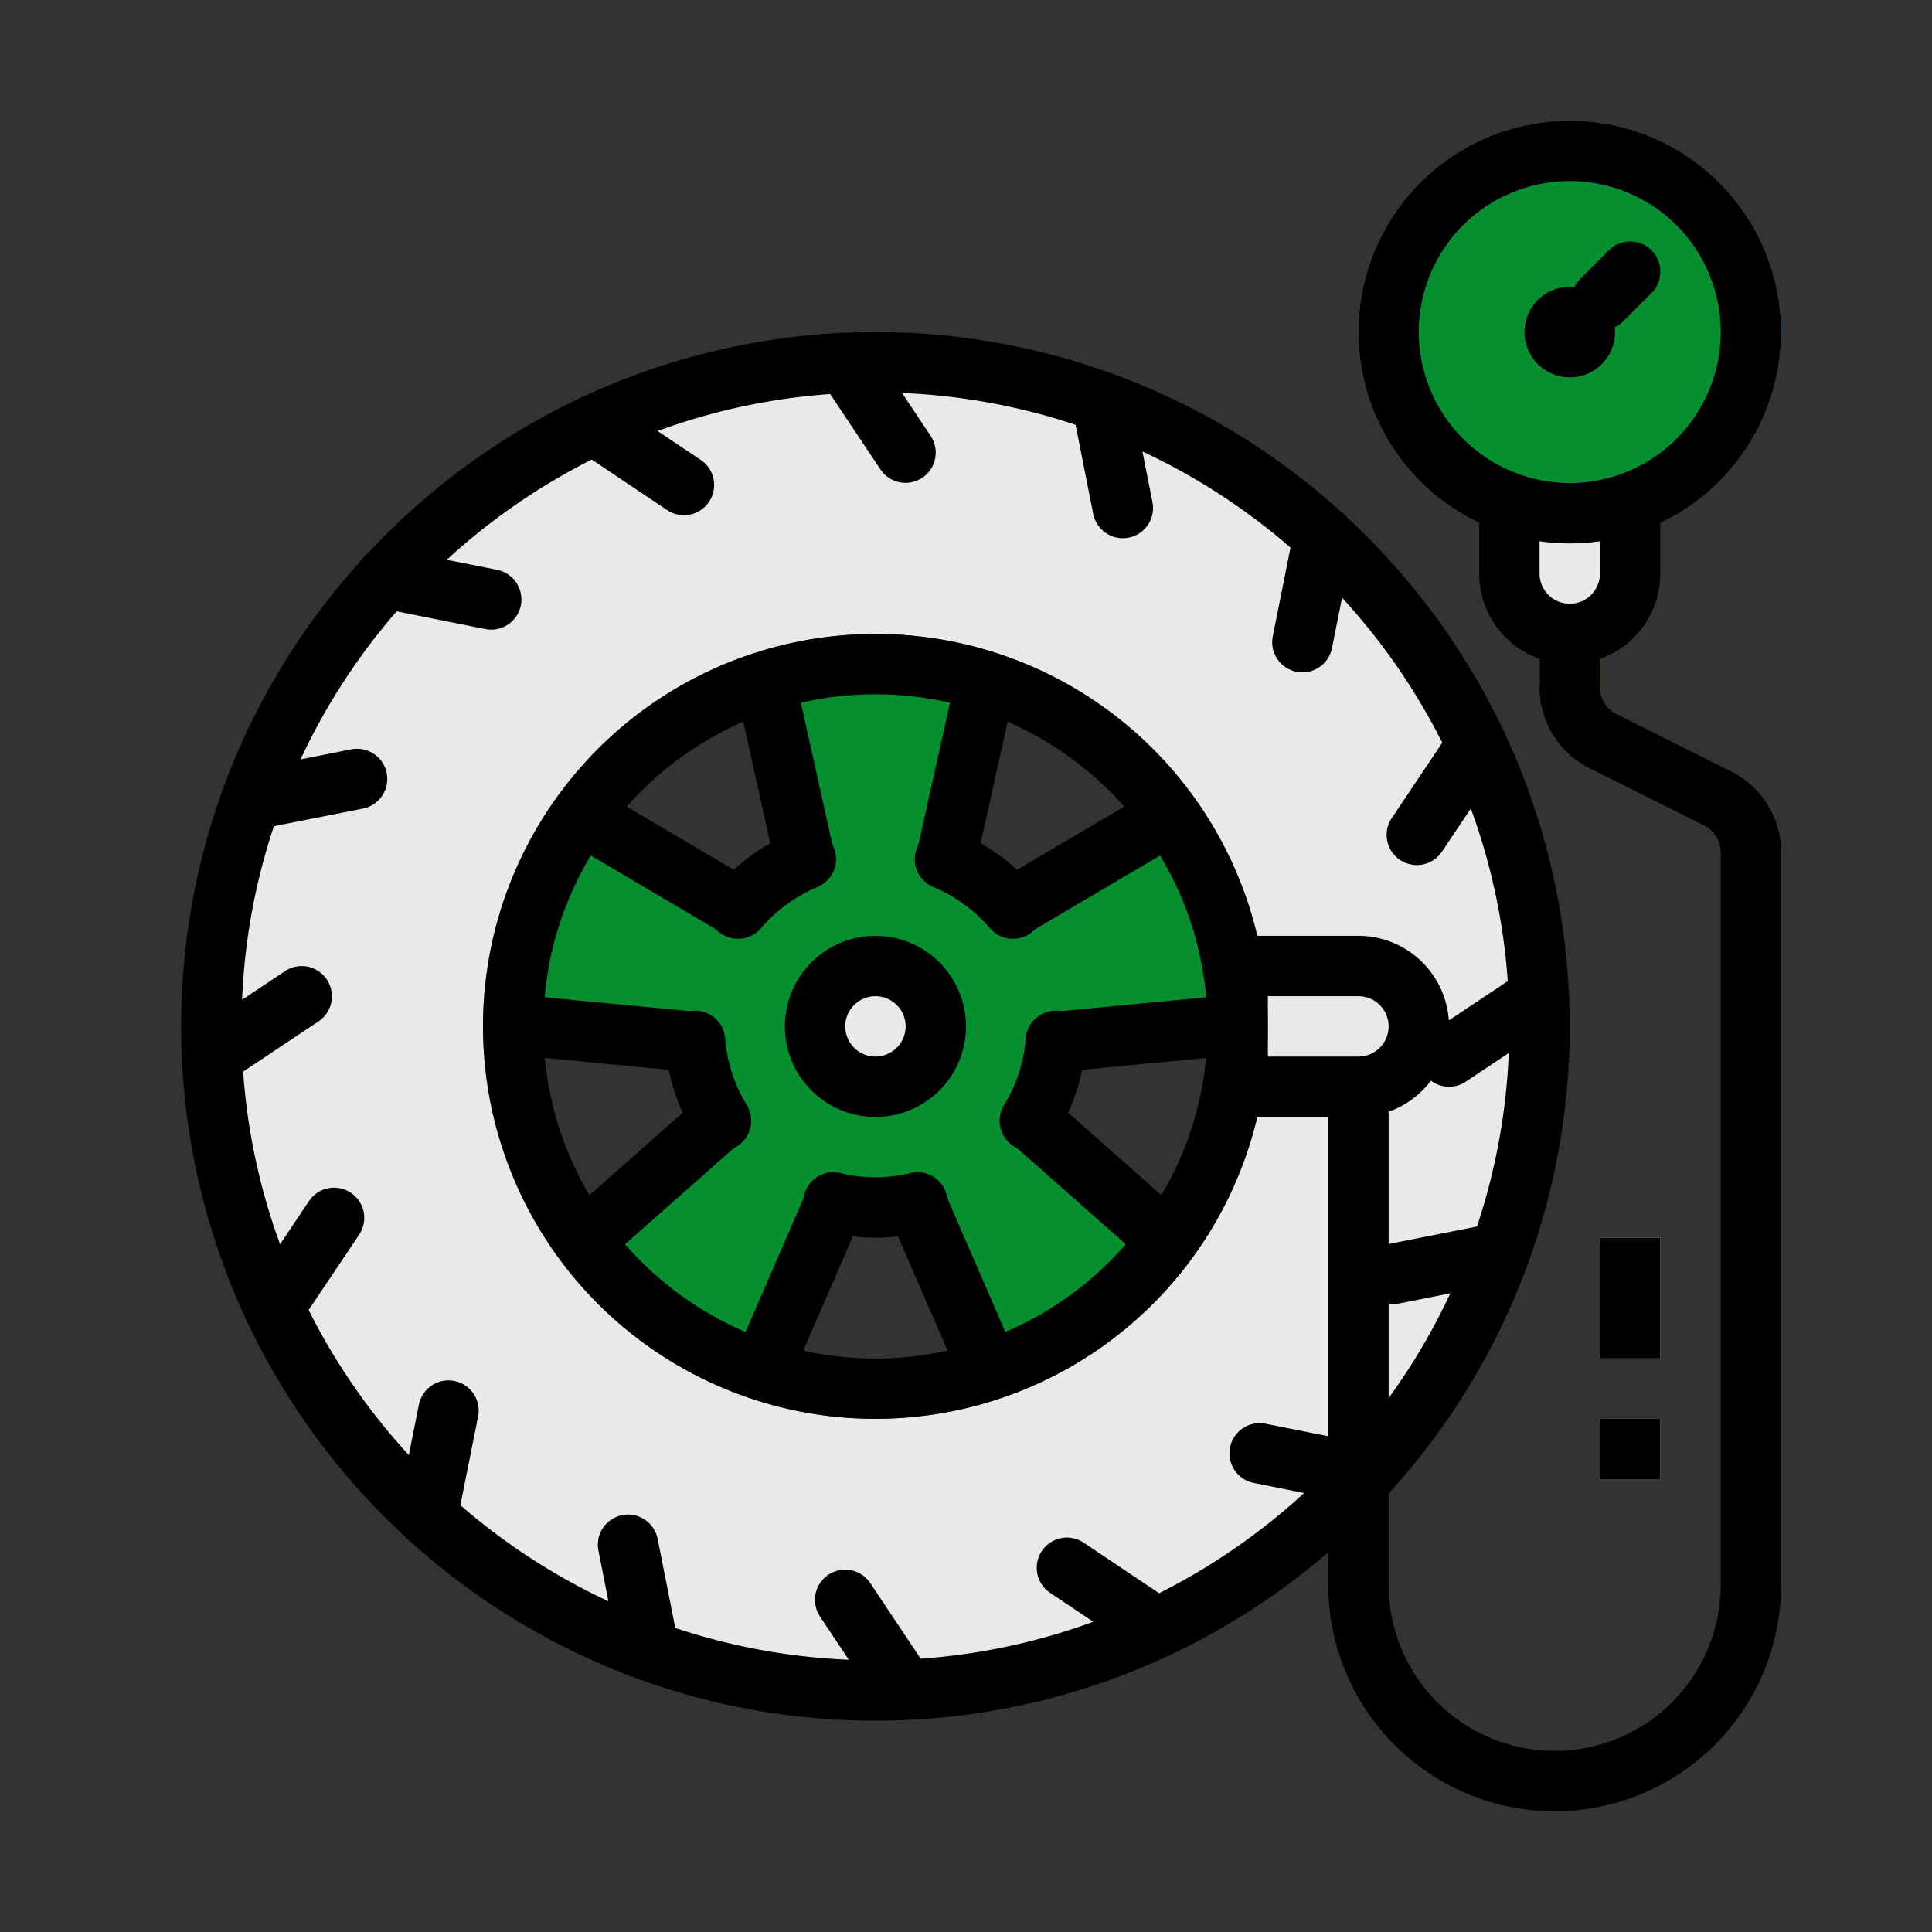 <svg xmlns="http://www.w3.org/2000/svg" version="1.1" xmlns:xlink="http://www.w3.org/1999/xlink" xmlns:svgjs="http://svgjs.com/svgjs" x="0" y="0" viewBox="0 0 512 512" style="enable-background:new 0 0 512 512" xml:space="preserve" class=""><rect x="0" y="0" width="512" height="512" fill="#333333" stroke="none"/><g><g xmlns="http://www.w3.org/2000/svg" id="filled_outline" data-name="filled outline"><g fill="#f5b02e"><path d="m232 176a95.873 95.873 0 0 0 -29.209 4.558l9.738 43.823a19.946 19.946 0 0 0 38.942 0l9.738-43.823a95.873 95.873 0 0 0 -29.209-4.558z" fill="#058f2f" data-original="#f5b02e" class=""/><path d="m140.663 242.334a95.867 95.867 0 0 0 -4.691 29.189l44.687 4.28a19.946 19.946 0 0 0 12.034-37.036l-38.669-22.8a95.859 95.859 0 0 0 -13.361 26.367z" fill="#058f2f" data-original="#f5b02e" class=""/><path d="m175.573 349.666a95.847 95.847 0 0 0 26.31 13.481l17.879-41.178a19.945 19.945 0 0 0 -31.5-22.889l-33.637 29.729a95.855 95.855 0 0 0 20.948 20.857z" fill="#058f2f" data-original="#f5b02e" class=""/><path d="m288.427 349.666a95.855 95.855 0 0 0 20.952-20.857l-33.637-29.729a19.945 19.945 0 0 0 -31.5 22.889l17.879 41.178a95.847 95.847 0 0 0 26.306-13.481z" fill="#058f2f" data-original="#f5b02e" class=""/><path d="m323.3 242.334a95.831 95.831 0 0 0 -13.361-26.371l-38.668 22.8a19.946 19.946 0 0 0 12.034 37.037l44.688-4.28a95.868 95.868 0 0 0 -4.693-29.186z" fill="#058f2f" data-original="#f5b02e" class=""/></g><path d="m232 96a176 176 0 1 0 176 176 176 176 0 0 0 -176-176zm0 272a96 96 0 1 1 96-96 96 96 0 0 1 -96 96z" fill="#e9e9e9" data-original="#878787" class=""/><circle cx="232" cy="271.998" fill="#058f2f" r="48" data-original="#f5b02e" class=""/><circle cx="232" cy="272" fill="#e9e9e9" r="16" data-original="#e0a12a" class=""/><path d="m424 328h16v32h-16z" fill="#bef5fa" data-original="#bef5fa"/><path d="m424 376h16v16h-16z" fill="#bef5fa" data-original="#bef5fa"/><path d="m360 288h-32v-32h32a16 16 0 0 1 16 16 16 16 0 0 1 -16 16z" fill="#e9e9e9" data-original="#c94536" class=""/><path d="m328 288h18.769a104.6 104.6 0 0 0 0-32h-18.769z" fill="#e9e9e9" data-original="#bb4033" class=""/><path d="m232 168a104 104 0 1 0 104 104 104 104 0 0 0 -104-104zm0 192a88 88 0 1 1 88-88 88 88 0 0 1 -88 88z" fill="#058f2f" data-original="#f5b02e" class=""/><path d="m408 181.781a15.53 15.53 0 0 0 16 0v-21.781h-16z" fill="#d38e14" data-original="#d38e14"/><path d="m416 168a16 16 0 0 1 -16-16v-24h32v24a16 16 0 0 1 -16 16z" fill="#e9e9e9" data-original="#3e8cc7" class=""/><circle cx="416" cy="88" fill="#058f2f" r="48" data-original="#ebebeb" class=""/><path d="m416 144a56 56 0 1 1 56-56 56.063 56.063 0 0 1 -56 56zm0-96a40 40 0 1 0 40 40 40.047 40.047 0 0 0 -40-40z" fill="#4298d1" data-original="#4298d1"/><path d="m232 248a24 24 0 1 0 24 24 24.027 24.027 0 0 0 -24-24zm0 32a8 8 0 1 1 8-8 8.009 8.009 0 0 1 -8 8z" fill="#000000" data-original="#000000" class=""/><path d="m458.733 204.422-30.311-15.155a7.958 7.958 0 0 1 -4.422-7.156v-7.487a24.038 24.038 0 0 0 16-22.624v-13.414a56 56 0 1 0 -48 0v13.414a24.038 24.038 0 0 0 16 22.624v7.487a23.869 23.869 0 0 0 13.267 21.467l30.311 15.155a7.958 7.958 0 0 1 4.422 7.156v194.111a44 44 0 0 1 -88 0v-24.079a7.8 7.8 0 0 0 .53-.7 184.258 184.258 0 0 0 36.224-59.852 7.97 7.97 0 0 0 .5-1.418 183.871 183.871 0 0 0 -6.223-139.064 7.968 7.968 0 0 0 -.8-1.71 184.94 184.94 0 0 0 -41.231-56.068 7.988 7.988 0 0 0 -1.806-1.662 184.271 184.271 0 0 0 -59.819-36.2 7.966 7.966 0 0 0 -1.434-.511 183.871 183.871 0 0 0 -139.051 6.224 7.969 7.969 0 0 0 -1.718.8 184.952 184.952 0 0 0 -56.072 41.248 7.977 7.977 0 0 0 -1.654 1.8 184.253 184.253 0 0 0 -36.2 59.83 7.97 7.97 0 0 0 -.505 1.418 183.871 183.871 0 0 0 6.223 139.064 8.012 8.012 0 0 0 .8 1.71 184.96 184.96 0 0 0 41.236 56.061 7.988 7.988 0 0 0 1.806 1.662 184.254 184.254 0 0 0 59.767 36.178 8.016 8.016 0 0 0 1.522.544 183.166 183.166 0 0 0 61.905 10.725c2.64 0 5.264-.069 7.878-.18h.009.028a182.7 182.7 0 0 0 69.236-16.8 7.994 7.994 0 0 0 1.613-.754 184.6 184.6 0 0 0 41.236-26.895v8.629a60 60 0 0 0 120 0v-194.111a23.869 23.869 0 0 0 -13.267-21.467zm-82.733-116.422a40 40 0 1 1 40 40 40.045 40.045 0 0 1 -40-40zm40 56a56.14 56.14 0 0 0 8-.581v8.581a8 8 0 0 1 -16 0v-8.581a56.14 56.14 0 0 0 8 .581zm-80 120h24a8 8 0 0 1 0 16h-24zm43.2 22.385a7.966 7.966 0 0 0 9.239.271l11.4-7.6a167.018 167.018 0 0 1 -8.428 45.988l-23.411 4.632v-35.052a24.1 24.1 0 0 0 11.2-8.239zm-11.2 59.058a7.88 7.88 0 0 0 1.361.119 8.021 8.021 0 0 0 1.562-.154l13.43-2.658a168.164 168.164 0 0 1 -16.353 27.759zm-286.209 1.737 13.365-19.947a8 8 0 1 0 -13.292-8.906l-7.643 11.406a166.827 166.827 0 0 1 -9.788-45.74l20-13.337a8 8 0 0 0 -8.876-13.312l-11.4 7.6a167.018 167.018 0 0 1 8.428-45.988l23.6-4.67a8 8 0 0 0 -3.106-15.7l-13.43 2.658a168.492 168.492 0 0 1 25.465-39.24l23.5 4.7a8 8 0 0 0 3.135-15.69l-13.35-2.667a168.718 168.718 0 0 1 38.422-26.557l19.947 13.365a8 8 0 1 0 8.906-13.292l-11.406-7.643a166.827 166.827 0 0 1 45.74-9.788l13.337 20a8 8 0 0 0 13.312-8.876l-7.6-11.4a167.018 167.018 0 0 1 45.988 8.428l4.67 23.6a8 8 0 0 0 15.7-3.106l-2.658-13.43a168.492 168.492 0 0 1 39.24 25.465l-4.695 23.5a8 8 0 1 0 15.69 3.135l2.667-13.35a168.718 168.718 0 0 1 26.557 38.422l-13.365 19.947a8 8 0 1 0 13.292 8.906l7.643-11.406a166.827 166.827 0 0 1 9.788 45.74l-15.624 10.417a24.027 24.027 0 0 0 -23.95-22.424h-26.8a104 104 0 1 0 0 48h18.8v84.614l-16.613-3.314a8 8 0 0 0 -3.135 15.69l13.35 2.667a168.718 168.718 0 0 1 -38.422 26.557l-19.947-13.365a8 8 0 1 0 -8.906 13.292l11.406 7.643a166.827 166.827 0 0 1 -45.74 9.788l-13.337-20a8 8 0 1 0 -13.312 8.876l7.6 11.4a167.018 167.018 0 0 1 -45.988-8.428l-4.67-23.6a8 8 0 1 0 -15.7 3.106l2.658 13.43a168.492 168.492 0 0 1 -39.24-25.465l4.695-23.5a8 8 0 0 0 -15.69-3.135l-2.667 13.35a168.718 168.718 0 0 1 -26.551-38.426zm184.635 5.8-14.85-34.2a12.068 12.068 0 0 1 -.662-1.993 8 8 0 0 0 -9.633-5.923 38.579 38.579 0 0 1 -18.562 0 8 8 0 0 0 -9.633 5.923 12.068 12.068 0 0 1 -.662 1.993l-14.85 34.2a88.431 88.431 0 0 1 -31.927-23.244l27.909-24.665a12.027 12.027 0 0 1 1.7-1.248 8 8 0 0 0 2.652-11 39.412 39.412 0 0 1 -5.736-17.626 8 8 0 0 0 -8.611-7.343 12.143 12.143 0 0 1 -2.1-.014l-37.116-3.555a87.385 87.385 0 0 1 12.224-37.555l32.1 18.929a12 12 0 0 1 1.7 1.22 8 8 0 0 0 11.274-.873 40.275 40.275 0 0 1 15-10.94 8 8 0 0 0 4.319-10.44 11.928 11.928 0 0 1 -.624-1.979l-8.091-36.41a88.359 88.359 0 0 1 39.5 0l-8.091 36.411a11.947 11.947 0 0 1 -.624 1.978 8 8 0 0 0 4.319 10.44 40.264 40.264 0 0 1 15 10.94 8 8 0 0 0 11.274.873 12.044 12.044 0 0 1 1.7-1.22l32.1-18.929a87.385 87.385 0 0 1 12.224 37.555l-37.114 3.555a11.97 11.97 0 0 1 -2.1.014 8 8 0 0 0 -8.611 7.343 39.412 39.412 0 0 1 -5.736 17.626 8 8 0 0 0 2.652 11 12.1 12.1 0 0 1 1.7 1.247l27.909 24.666a88.431 88.431 0 0 1 -31.923 23.248zm-15.307 4.92a88.164 88.164 0 0 1 -38.238 0l13.132-30.242a52.921 52.921 0 0 0 11.974 0zm-106.719-77.537 32.824 3.144a54.839 54.839 0 0 0 3.7 11.376l-24.694 21.825a87.359 87.359 0 0 1 -11.83-36.345zm52.578-89.085 7.148 32.167a56.549 56.549 0 0 0 -9.672 7.052l-28.369-16.73a88.405 88.405 0 0 1 30.893-22.489zm70.044 0a88.405 88.405 0 0 1 30.893 22.489l-28.369 16.733a56.549 56.549 0 0 0 -9.672-7.052zm40.746 125.43-24.694-21.825a54.839 54.839 0 0 0 3.7-11.376l32.824-3.144a87.359 87.359 0 0 1 -11.83 36.345z" fill="#000000" data-original="#000000" class=""/><path d="m424 328h16v32h-16z" fill="#000000" data-original="#000000" class=""/><path d="m424 376h16v16h-16z" fill="#000000" data-original="#000000" class=""/><path d="m428 88a12.136 12.136 0 0 0 -.069-1.271 7.976 7.976 0 0 0 2.206-1.552l7.52-7.52a8 8 0 0 0 -11.314-11.314l-7.52 7.52a7.955 7.955 0 0 0 -1.552 2.206 12.136 12.136 0 0 0 -1.271-.069 12 12 0 1 0 12 12z" fill="#000000" data-original="#000000" class=""/></g></g></svg>